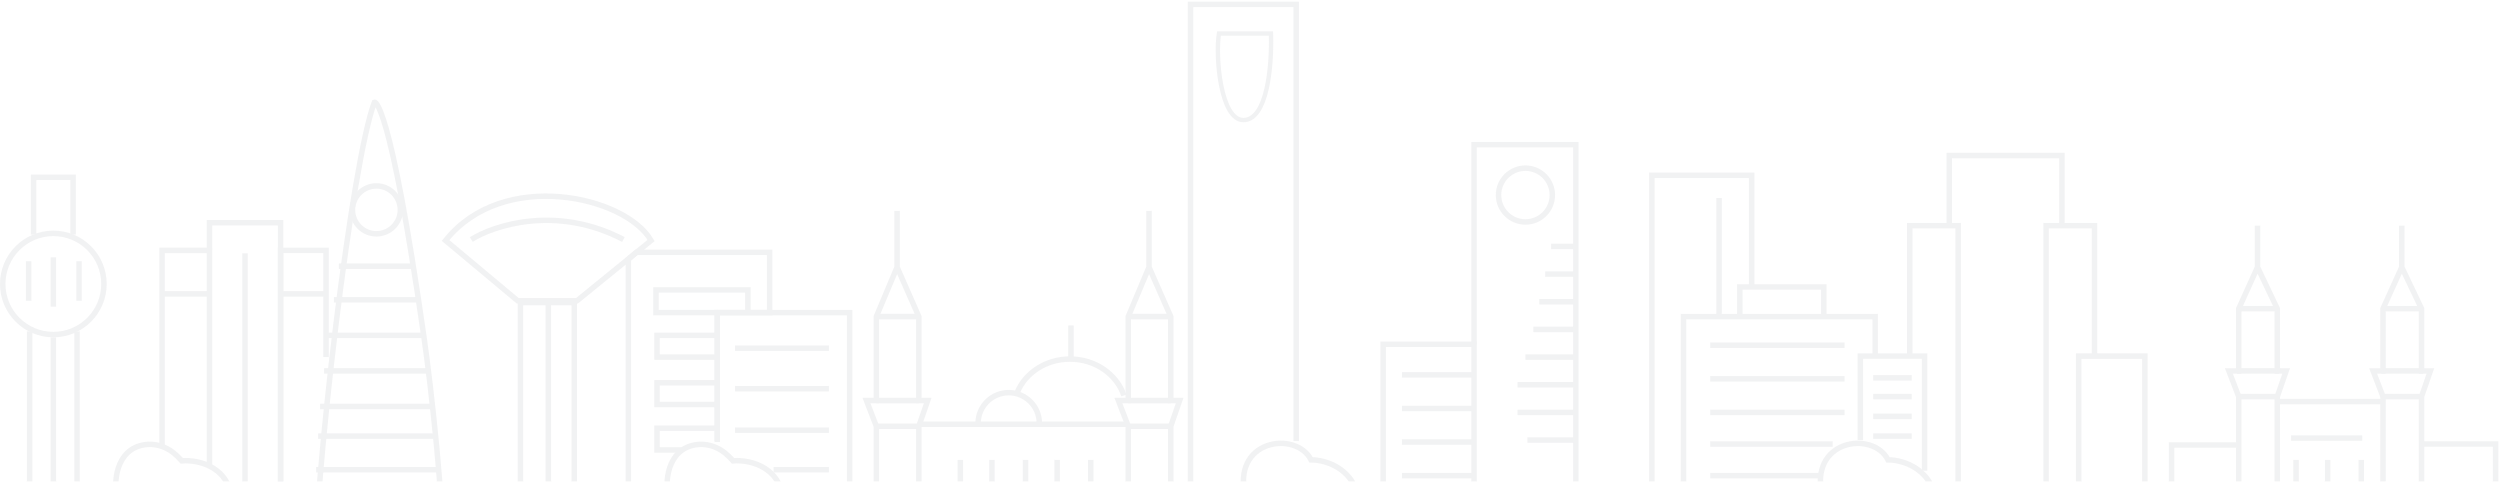 <svg width="1142" height="220" viewBox="0 0 1142 220" fill="none" xmlns="http://www.w3.org/2000/svg">
<g opacity="0.6">
<path d="M631.829 231.716V157.25H673.349V231.716" stroke="#E8E9EB" stroke-width="2.5"/>
<path d="M171.045 46.679C160.665 73.757 143.515 218.267 143.515 268.484H203.088C203.088 229.59 196.74 175.547 193.68 154.09C177.956 43.826 171.045 46.679 171.045 46.679Z" stroke="#E8E9EB" stroke-width="2.5"/>
<path d="M33.397 107.154V80.978H15.344V107.154" stroke="#E8E9EB" stroke-width="2.5"/>
<path d="M13.539 151.383V232.618H35.202V151.383" stroke="#E8E9EB" stroke-width="2.5"/>
<path d="M95.677 212.76V114.375H74.014V203.734" stroke="#E8E9EB" stroke-width="2.5"/>
<path d="M148.931 163.116V114.375H128.171V232.617" stroke="#E8E9EB" stroke-width="2.5"/>
<path d="M128.171 232.617V101.738H95.677V114.375" stroke="#E8E9EB" stroke-width="2.5"/>
<rect x="237.735" y="138.191" width="24.578" height="93.177" stroke="#E8E9EB" stroke-width="2.5"/>
<circle cx="24.37" cy="129.72" r="23.12" stroke="#E8E9EB" stroke-width="2.5"/>
<path d="M111.924 115.729V232.166" stroke="#E8E9EB" stroke-width="2.5"/>
<path d="M24.37 154.09V232.617" stroke="#E8E9EB" stroke-width="2.5"/>
<path d="M13.088 119.34V137.392" stroke="#E8E9EB" stroke-width="2.5"/>
<path d="M36.105 119.34V137.392" stroke="#E8E9EB" stroke-width="2.5"/>
<path d="M74.466 134.232H95.867M127.981 134.232H148.48" stroke="#E8E9EB" stroke-width="2.5"/>
<path d="M24.37 117.535V140.1" stroke="#E8E9EB" stroke-width="2.5"/>
<path d="M297.411 109.863L263.563 137.393H236.484L203.539 109.863C229.715 76.918 285.677 89.554 297.411 109.863Z" stroke="#E8E9EB" stroke-width="2.5"/>
<path d="M215.273 109.412C225.803 102.793 254.446 93.526 284.774 109.412" stroke="#E8E9EB" stroke-width="2.5"/>
<path d="M250.475 137.844V231.715" stroke="#E8E9EB" stroke-width="2.5"/>
<path d="M287.031 231.714V118.436L290.641 115.277H351.568V142.807H327.649V201.928" stroke="#E8E9EB" stroke-width="2.5"/>
<path d="M388.124 231.714V142.807H327.649V201.476" stroke="#E8E9EB" stroke-width="2.5"/>
<path d="M335.772 159.055H378.646" stroke="#E8E9EB" stroke-width="2.5"/>
<path d="M335.772 177.559H378.646" stroke="#E8E9EB" stroke-width="2.5"/>
<path d="M335.772 196.514H378.646" stroke="#E8E9EB" stroke-width="2.5"/>
<path d="M353.373 214.564H378.646" stroke="#E8E9EB" stroke-width="2.5"/>
<path d="M305.535 227.653C303.007 228.736 302.375 230.812 302.375 231.714H357.886C358.247 213.301 342.692 209.901 334.869 210.503C333.647 209.105 332.354 207.873 331.047 206.823C327.368 203.869 322.533 202.446 317.868 203.155C304.635 205.167 303.447 220.731 305.535 227.653Z" stroke="#E8E9EB" stroke-width="2.5"/>
<path d="M53.705 227.653C51.178 228.736 50.546 230.812 50.546 231.714H106.057C106.418 213.301 90.863 209.901 83.04 210.503C81.817 209.105 80.525 207.873 79.218 206.823C75.539 203.869 70.704 202.446 66.039 203.155C52.806 205.167 51.618 220.731 53.705 227.653Z" stroke="#E8E9EB" stroke-width="2.5"/>
<path d="M341.639 142.808V132.428H299.667V142.808H327.648" stroke="#E8E9EB" stroke-width="2.5"/>
<path d="M327.648 153.188H300.119V163.116H327.648" stroke="#E8E9EB" stroke-width="2.5"/>
<path d="M327.648 174.85H300.119V184.778H327.648" stroke="#E8E9EB" stroke-width="2.5"/>
<path d="M327.648 195.611H300.119V205.54H311.401" stroke="#E8E9EB" stroke-width="2.5"/>
<path d="M409.786 96.322V122.047M409.786 122.047L400.309 144.612V182.973H395.796L400.309 194.707V231.263H419.715V194.707L423.777 182.973H419.715V144.612L409.786 122.047Z" stroke="#E8E9EB" stroke-width="2.5"/>
<path d="M524.869 96.322V122.047M524.869 122.047L515.392 144.612V182.973H510.879L515.392 194.707V231.263H534.798V194.707L538.86 182.973H534.798V144.612L524.869 122.047Z" stroke="#E8E9EB" stroke-width="2.5"/>
<path d="M1031.23 103.094V122.049M1031.23 122.049L1022.66 141.003V169.436H1018.15L1022.66 181.17V231.265H1040.26V181.17L1044.32 169.436H1040.26V141.003L1031.23 122.049Z" stroke="#E8E9EB" stroke-width="2.5"/>
<path d="M1097.13 103.094V122.049M1097.13 122.049L1088.55 141.003V169.436H1084.04L1088.55 181.17V231.265H1106.15V181.17L1110.21 169.436H1106.15V141.003L1097.13 122.049Z" stroke="#E8E9EB" stroke-width="2.5"/>
<path d="M400.309 144.613H419.715" stroke="#E8E9EB" stroke-width="2.5"/>
<path d="M515.392 144.613H534.798" stroke="#E8E9EB" stroke-width="2.5"/>
<path d="M1022.66 141.002H1040.71" stroke="#E8E9EB" stroke-width="2.5"/>
<path d="M1088.55 141.002H1106.6" stroke="#E8E9EB" stroke-width="2.5"/>
<path d="M400.309 182.975H419.715" stroke="#E8E9EB" stroke-width="2.5"/>
<path d="M515.392 182.975H534.798" stroke="#E8E9EB" stroke-width="2.5"/>
<path d="M1021.76 169.434H1041.16" stroke="#E8E9EB" stroke-width="2.5"/>
<path d="M1087.65 169.434H1107.05" stroke="#E8E9EB" stroke-width="2.5"/>
<path d="M400.309 194.707H419.715" stroke="#E8E9EB" stroke-width="2.5"/>
<path d="M515.392 194.707H534.798" stroke="#E8E9EB" stroke-width="2.5"/>
<path d="M1022.66 181.168H1040.71" stroke="#E8E9EB" stroke-width="2.5"/>
<path d="M1088.55 181.168H1106.6" stroke="#E8E9EB" stroke-width="2.5"/>
<path d="M438.67 210.053V231.715" stroke="#E8E9EB" stroke-width="2.5"/>
<path d="M453.112 210.053V231.715" stroke="#E8E9EB" stroke-width="2.5"/>
<path d="M468.456 210.053V231.715" stroke="#E8E9EB" stroke-width="2.5"/>
<path d="M1048.84 210.053V231.715" stroke="#E8E9EB" stroke-width="2.5"/>
<path d="M482.897 210.053V231.715" stroke="#E8E9EB" stroke-width="2.5"/>
<path d="M1063.28 210.053V231.715" stroke="#E8E9EB" stroke-width="2.5"/>
<path d="M498.242 210.053V231.715" stroke="#E8E9EB" stroke-width="2.5"/>
<path d="M1078.62 210.053V231.715" stroke="#E8E9EB" stroke-width="2.5"/>
<path d="M420.166 193.805H514.94" stroke="#E8E9EB" stroke-width="2.5"/>
<path d="M474.774 193.354C474.774 185.627 468.51 179.363 460.784 179.363C453.057 179.363 446.793 185.627 446.793 193.354" stroke="#E8E9EB" stroke-width="2.5"/>
<path d="M464.711 179.149C468.398 170.305 477.777 164.02 488.765 164.02C500.372 164.02 510.184 171.033 513.386 180.667" stroke="#E8E9EB" stroke-width="2.5"/>
<path d="M489.216 164.018V148.674" stroke="#E8E9EB" stroke-width="2.5"/>
<path d="M543.824 231.715V2H592.114V201.477" stroke="#E8E9EB" stroke-width="2.5"/>
<path d="M569.098 227.654C567.292 228.376 566.239 230.663 565.938 231.716H620.998C620.276 214.385 605.954 210.053 598.884 210.053C592.114 196.514 561.877 200.575 569.098 227.654Z" stroke="#E8E9EB" stroke-width="2.5"/>
<path d="M832.66 227.654C830.855 228.376 829.802 230.663 829.501 231.716H884.561C883.839 214.385 869.517 210.053 862.447 210.053C855.677 196.514 825.439 200.575 832.66 227.654Z" stroke="#E8E9EB" stroke-width="2.5"/>
<path d="M673.349 157.25V66.086H719.834V231.715" stroke="#E8E9EB" stroke-width="2.5"/>
<path d="M673.349 171.24H640.404" stroke="#E8E9EB" stroke-width="2.5"/>
<path d="M719.382 112.57L708.551 112.57" stroke="#E8E9EB" stroke-width="2.5"/>
<path d="M719.382 125.207L705.843 125.207" stroke="#E8E9EB" stroke-width="2.5"/>
<path d="M719.382 137.844L703.135 137.844" stroke="#E8E9EB" stroke-width="2.5"/>
<path d="M719.382 150.48L700.427 150.48" stroke="#E8E9EB" stroke-width="2.5"/>
<path d="M719.382 163.117L696.817 163.117" stroke="#E8E9EB" stroke-width="2.5"/>
<path d="M719.383 175.754L693.207 175.754" stroke="#E8E9EB" stroke-width="2.5"/>
<path d="M719.383 188.389L693.207 188.389" stroke="#E8E9EB" stroke-width="2.5"/>
<path d="M719.382 201.025L697.72 201.025" stroke="#E8E9EB" stroke-width="2.5"/>
<path d="M673.349 186.584H640.404" stroke="#E8E9EB" stroke-width="2.5"/>
<path d="M673.349 201.928H640.404" stroke="#E8E9EB" stroke-width="2.5"/>
<path d="M673.349 217.273H640.404" stroke="#E8E9EB" stroke-width="2.5"/>
<circle cx="696.817" cy="89.102" r="12.289" stroke="#E8E9EB" stroke-width="2.5"/>
<path d="M754.584 231.264V80.076H800.166V130.622" stroke="#E8E9EB" stroke-width="2.5"/>
<path d="M769.026 231.264V144.613H856.579V162.214" stroke="#E8E9EB" stroke-width="2.5"/>
<path d="M794.75 144.162V131.074H833.112V144.162" stroke="#E8E9EB" stroke-width="2.5"/>
<path d="M785.273 90.457V144.162" stroke="#E8E9EB" stroke-width="2.5"/>
<path d="M781.211 157.701H842.589" stroke="#E8E9EB" stroke-width="2.5"/>
<path d="M781.211 173.045H842.589" stroke="#E8E9EB" stroke-width="2.5"/>
<path d="M781.211 188.389H842.589" stroke="#E8E9EB" stroke-width="2.5"/>
<path d="M781.211 202.832H837.173" stroke="#E8E9EB" stroke-width="2.5"/>
<path d="M781.211 217.273H831.306" stroke="#E8E9EB" stroke-width="2.5"/>
<path d="M849.81 201.027V162.666H879.145V215.018" stroke="#E8E9EB" stroke-width="2.5"/>
<path d="M855.677 172.594H873.278" stroke="#E8E9EB" stroke-width="2.5"/>
<path d="M855.677 181.168H873.278" stroke="#E8E9EB" stroke-width="2.5"/>
<path d="M855.677 190.195H873.278" stroke="#E8E9EB" stroke-width="2.5"/>
<path d="M855.677 199.221H873.278" stroke="#E8E9EB" stroke-width="2.5"/>
<path d="M872.375 162.666V103.094H894.489V231.716" stroke="#E8E9EB" stroke-width="2.5"/>
<path d="M934.656 240.689V103.094H956.77V162.666" stroke="#E8E9EB" stroke-width="2.5"/>
<path d="M890.427 103.094V71.051H941.876V103.094" stroke="#E8E9EB" stroke-width="2.5"/>
<path d="M949.549 231.716V162.666H979.786V231.716" stroke="#E8E9EB" stroke-width="2.5"/>
<path d="M991.971 231.716V203.283H1023.11" stroke="#E8E9EB" stroke-width="2.5"/>
<path d="M1040.26 183.426H1088.55" stroke="#E8E9EB" stroke-width="2.5"/>
<path d="M1046.58 200.123H1079.07" stroke="#E8E9EB" stroke-width="2.5"/>
<path d="M1106.15 202.832H1140V231.716" stroke="#E8E9EB" stroke-width="2.5"/>
<circle cx="171.948" cy="95.871" r="10.935" stroke="#E8E9EB" stroke-width="2.5"/>
<path d="M154.798 121.596H188.646" stroke="#E8E9EB" stroke-width="2.5"/>
<path d="M152.542 136.941H191.354" stroke="#E8E9EB" stroke-width="2.5"/>
<path d="M149.833 153.188H193.159" stroke="#E8E9EB" stroke-width="2.5"/>
<path d="M148.029 169.434H195.867" stroke="#E8E9EB" stroke-width="2.5"/>
<path d="M146.223 185.682H197.221" stroke="#E8E9EB" stroke-width="2.5"/>
<path d="M145.321 199.221H199.026" stroke="#E8E9EB" stroke-width="2.5"/>
<path d="M144.418 214.564H201.282" stroke="#E8E9EB" stroke-width="2.5"/>
<path d="M567.974 54.846C557.529 54.846 555.128 25.912 556.809 15.326H580.581C581.061 30.617 578.78 54.846 567.974 54.846Z" stroke="#E8E9EB" stroke-width="2"/>
</g>
</svg>
